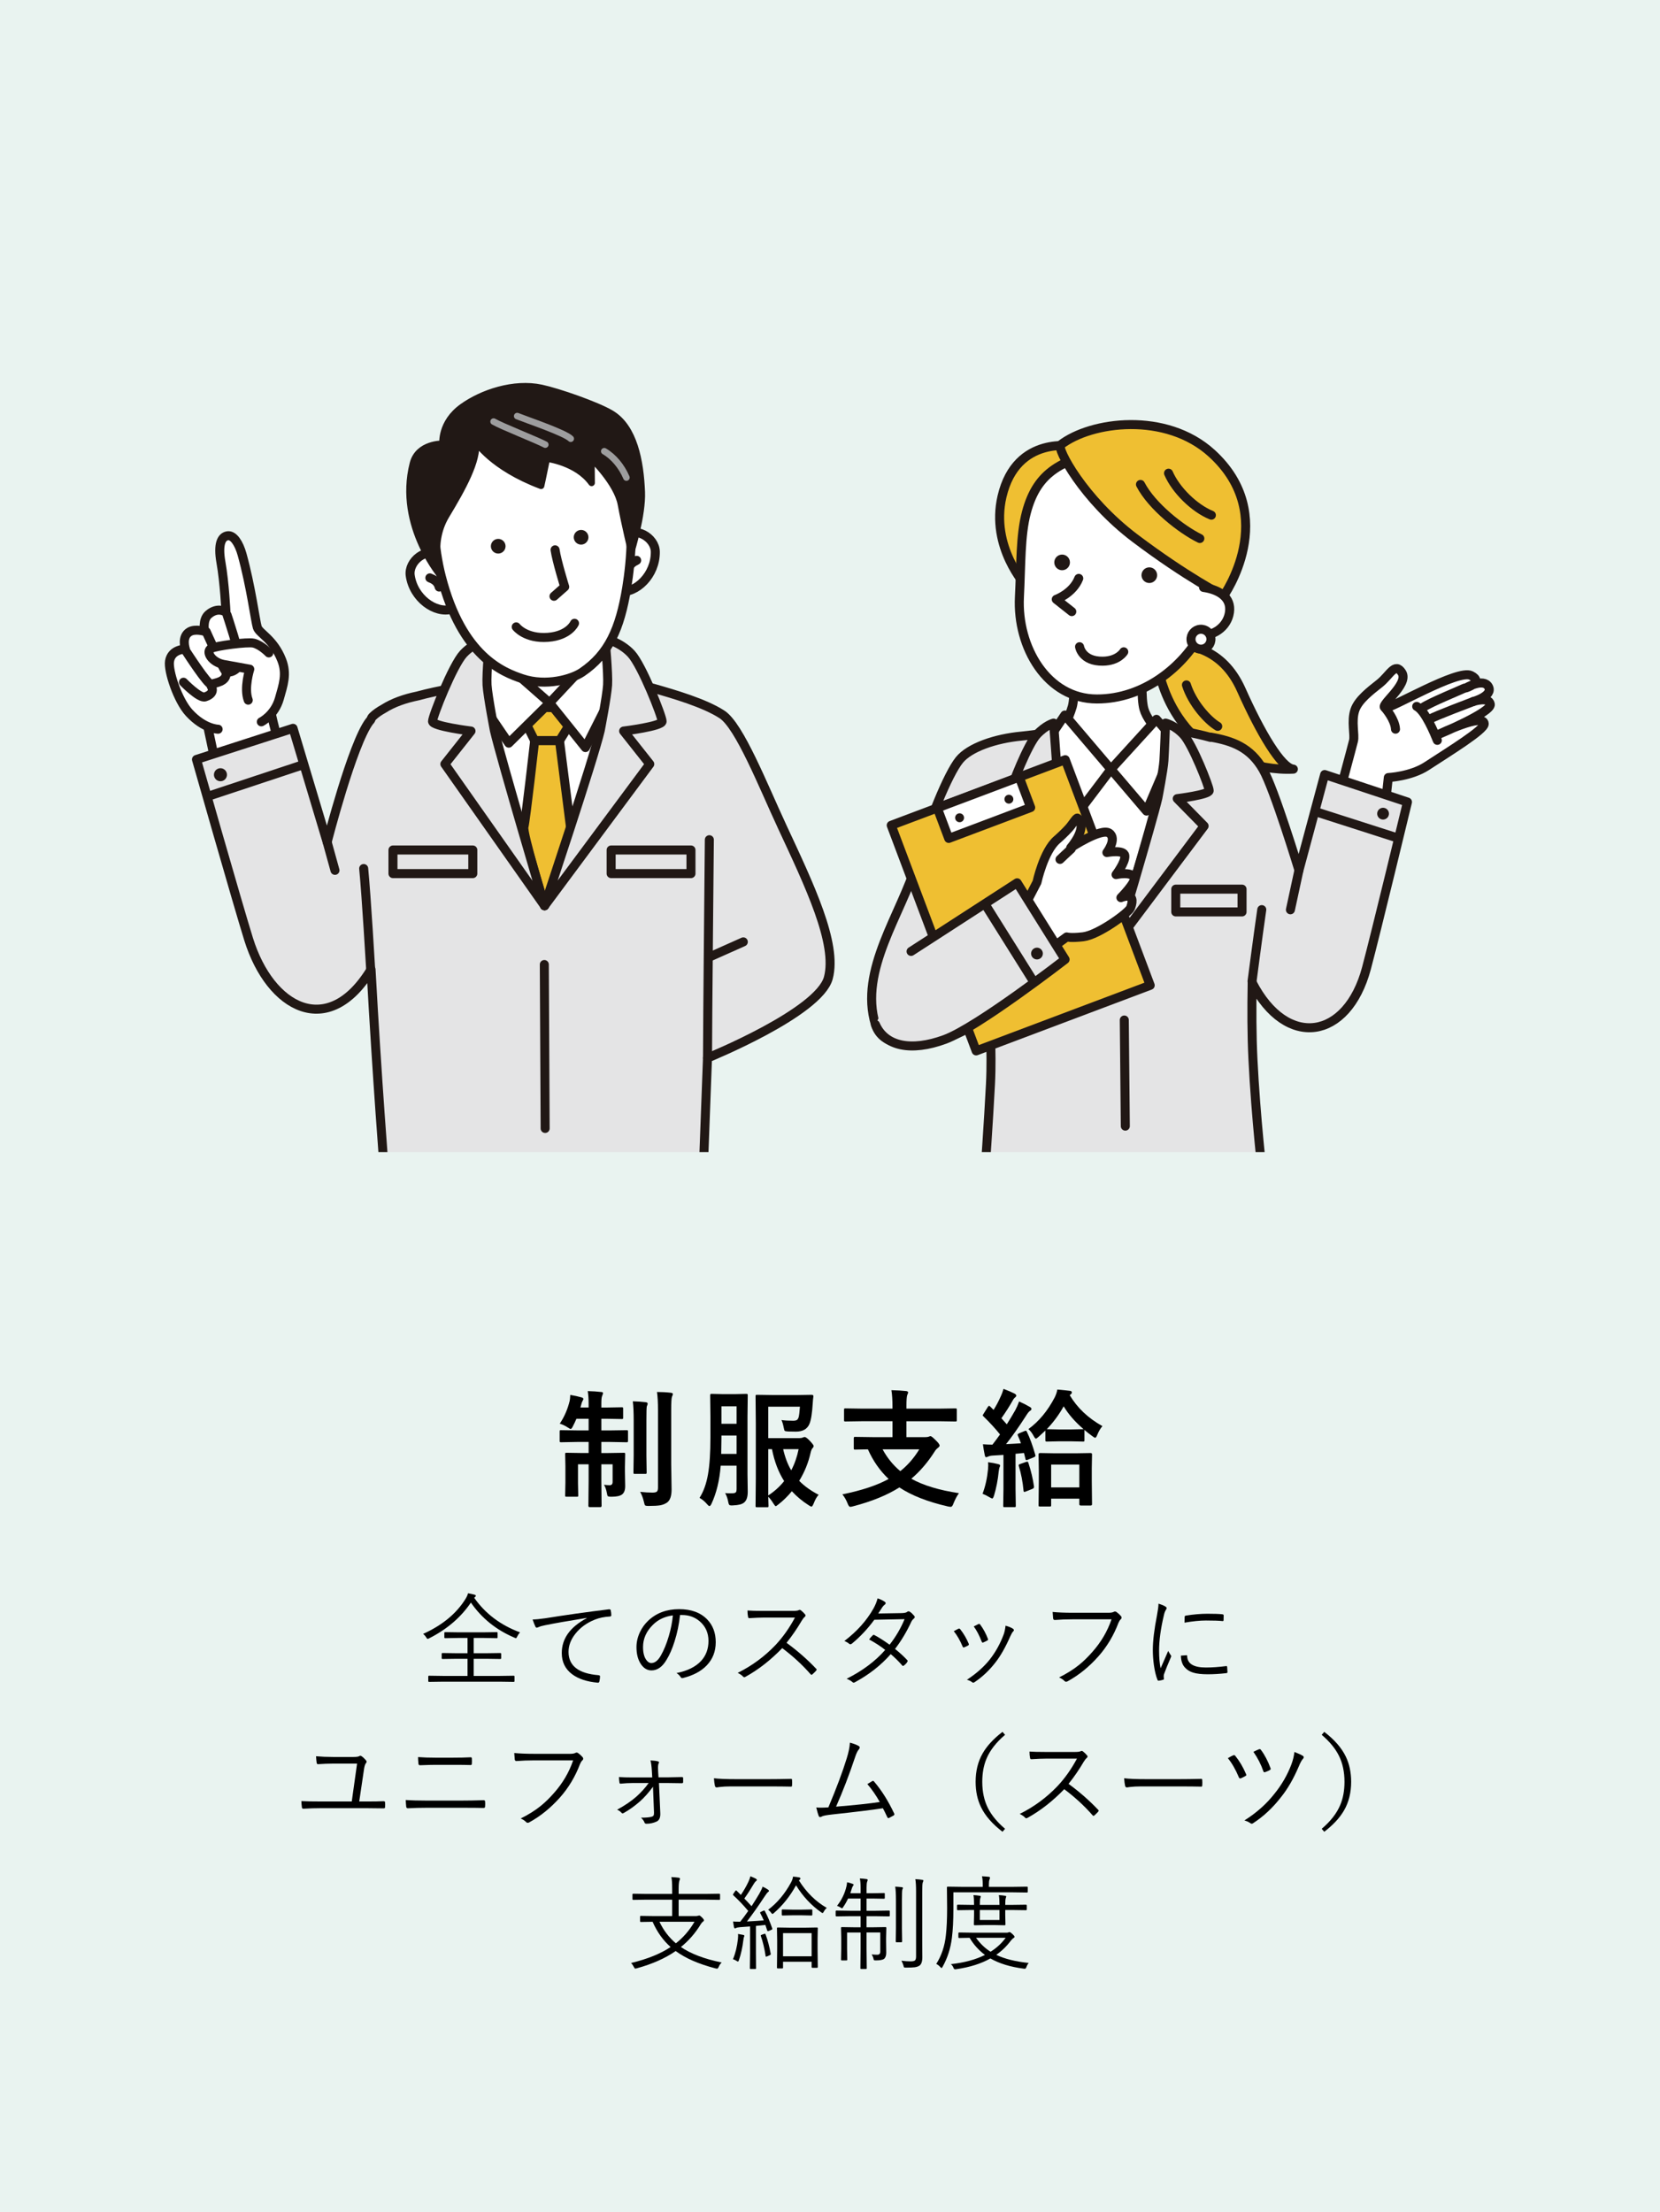<?xml version="1.0" encoding="UTF-8"?><svg id="_レイヤー_2" xmlns="http://www.w3.org/2000/svg" xmlns:xlink="http://www.w3.org/1999/xlink" viewBox="0 0 259 345"><defs><style>.cls-1,.cls-2,.cls-3,.cls-4,.cls-5,.cls-6,.cls-7,.cls-8{stroke-linecap:round;stroke-linejoin:round;}.cls-1,.cls-2,.cls-3,.cls-5{stroke-width:1.407px;}.cls-1,.cls-2,.cls-3,.cls-5,.cls-6,.cls-7,.cls-8{stroke:#211815;}.cls-1,.cls-6,.cls-7,.cls-9{fill:#e4e4e5;}.cls-2{fill:#fff;}.cls-3{fill:#efbf32;}.cls-10,.cls-11,.cls-12,.cls-9,.cls-13{stroke-width:0px;}.cls-11,.cls-4,.cls-5{fill:none;}.cls-12{fill:#e9f3f0;}.cls-4{stroke:#9d9d9e;}.cls-4,.cls-8{stroke-width:1.023px;}.cls-6{stroke-width:1.124px;}.cls-14{clip-path:url(#clippath);}.cls-7{stroke-width:1.006px;}.cls-8,.cls-13{fill:#211815;}</style><clipPath id="clippath"><rect class="cls-11" x="23.017" y="47.743" width="212.966" height="131.941"/></clipPath></defs><g id="contents"><rect class="cls-12" width="259" height="345"/><path class="cls-10" d="m91.705,216.96c.807.02,1.5.065,2.08.137.202,0,.303.065.303.195,0,.045-.049.192-.146.439-.078.176-.117.543-.117,1.104v.684h.957l2.217-.039c.104,0,.169.013.195.039.02.026.029.084.029.176v1.406c0,.104-.013.166-.039.186-.026.02-.088.029-.186.029l-2.217-.039h-.957v1.816h1.338l2.598-.039c.104,0,.169.013.195.039.02.026.029.088.029.186v1.416c0,.117-.016.189-.049.215-.02.02-.078.029-.176.029l-2.598-.049h-1.338v1.729h1.035l2.461-.039c.111,0,.176.013.195.039s.029.084.029.176l-.039,2.021v.703l.039,2.256c0,.605-.153,1.032-.459,1.279-.306.254-.866.381-1.68.381-.319,0-.511-.033-.576-.098-.052-.052-.101-.218-.146-.498-.085-.482-.231-.905-.439-1.27.358.045.651.068.879.068.306,0,.459-.169.459-.508v-2.754h-1.758v2.637l.039,3.838c0,.137-.072.205-.215.205h-1.631c-.143,0-.215-.068-.215-.205l.039-3.818v-2.656h-1.66v2.959l.039,1.875c0,.104-.011.167-.034.19-.023.023-.083.034-.181.034h-1.611c-.104,0-.166-.013-.186-.039s-.029-.088-.029-.186l.039-1.973v-2.627l-.039-1.816c0-.104.013-.166.039-.186.026-.02.088-.029.186-.029l2.48.039h.957v-1.729h-1.68l-2.627.049c-.104,0-.166-.016-.186-.049-.02-.026-.029-.091-.029-.195v-1.416c0-.111.013-.176.039-.195.026-.02.084-.029.176-.029l2.627.039h1.68v-1.816h-1.904c-.176.41-.355.791-.537,1.143-.137.293-.257.439-.361.439-.078,0-.238-.082-.479-.244-.41-.267-.817-.459-1.221-.576.716-1.074,1.23-2.256,1.543-3.545.039-.156.072-.469.098-.938.605.098,1.185.225,1.738.381.202.052.303.133.303.244,0,.084-.046.195-.137.332-.065.098-.134.293-.205.586l-.117.42h1.279v-.664c0-.69-.046-1.322-.137-1.895Zm7.031,1.592c.729.02,1.4.065,2.012.137.202.026.303.101.303.225,0,.065-.02.146-.059.244-.046.111-.072.176-.078.195-.039.189-.059.902-.059,2.139v5.518l.039,2.646c0,.098-.013.158-.039.181-.026.023-.094.034-.205.034h-1.602c-.104,0-.166-.013-.186-.039s-.029-.084-.029-.176l.039-2.646v-5.498c0-1.244-.046-2.23-.137-2.959Zm1.143,14.121c.729.078,1.37.117,1.924.117.358,0,.592-.059.703-.176.104-.104.156-.306.156-.605v-12.1c0-1.191-.052-2.129-.156-2.812.742,0,1.455.039,2.139.117.228.02.342.091.342.215,0,.065-.049.205-.146.42-.078.195-.117.869-.117,2.021v8.447l.059,3.994c0,1.029-.241,1.709-.723,2.041-.306.208-.661.348-1.064.42-.397.065-.996.098-1.797.098-.312,0-.498-.033-.557-.098-.052-.059-.111-.238-.176-.537-.143-.605-.339-1.126-.586-1.562Z"/><path class="cls-10" d="m113.139,232.869c.241.02.504.029.791.029.163,0,.316-.003.459-.01.221-.013.371-.075.449-.186.059-.091.088-.241.088-.449v-3.662h-2.48c-.176,2.285-.658,4.271-1.445,5.957-.111.228-.215.342-.312.342-.078,0-.192-.088-.342-.264-.345-.416-.746-.755-1.201-1.016.625-.983,1.064-2.204,1.318-3.662.254-1.445.381-3.363.381-5.752v-3.281l-.039-3.281c0-.117.016-.189.049-.215.026-.02.091-.029.195-.029l1.719.039h1.934l1.719-.039c.117,0,.189.016.215.049.02.026.029.091.029.195l-.039,3.281v8.994l.039,2.754c0,.82-.192,1.38-.576,1.68-.3.26-.869.407-1.709.439-.124.006-.205.01-.244.01-.195,0-.322-.042-.381-.127-.052-.065-.101-.225-.146-.479-.091-.488-.248-.928-.469-1.318Zm-.615-6.113h2.402v-2.861h-2.363v.322c0,.677-.013,1.523-.039,2.539Zm2.402-7.422h-2.363v2.725h2.363v-2.725Zm12.803,13.799c-.273.273-.534.729-.781,1.367-.137.319-.251.479-.342.479-.059,0-.205-.075-.439-.225-.983-.625-1.855-1.351-2.617-2.178-.671.807-1.377,1.498-2.119,2.07-.221.176-.355.264-.4.264-.059,0-.179-.14-.361-.42-.261-.43-.527-.781-.801-1.055.006.345.016.697.029,1.055.006.234.01.355.01.361,0,.104-.013.169-.039.195-.026.02-.085.029-.176.029h-1.562c-.117,0-.189-.013-.215-.039-.02-.026-.029-.088-.029-.186l.039-4.199v-8.662l-.039-4.238c0-.104.016-.166.049-.186.026-.02.091-.029.195-.029l2.578.039h3.584l2.373-.039c.163,0,.244.082.244.244-.052.384-.085.723-.098,1.016-.098,1.66-.28,2.773-.547,3.34-.345.762-1.039,1.143-2.08,1.143-.547,0-.947-.006-1.201-.02-.312-.013-.498-.052-.557-.117-.046-.052-.098-.228-.156-.527-.098-.495-.212-.875-.342-1.143.482.072,1.087.107,1.816.107.28,0,.482-.042.605-.127.104-.078.189-.215.254-.41.078-.267.146-.817.205-1.65h-4.941v4.902h4.844c.247,0,.426-.033.537-.098.156-.052.257-.078.303-.078.15,0,.416.199.801.596.397.423.596.69.596.801s-.052.218-.156.322c-.13.124-.238.371-.322.742-.352,1.562-.944,3.021-1.777,4.375.801.82,1.813,1.546,3.037,2.178Zm-7.861.098c.944-.612,1.771-1.357,2.48-2.236-.879-1.367-1.514-3.027-1.904-4.98h-.576v7.217Zm4.736-7.217h-2.412c.299,1.302.719,2.402,1.26,3.301.527-1.002.911-2.103,1.152-3.301Z"/><path class="cls-10" d="m134.445,221.658l-2.539.039c-.104,0-.166-.013-.186-.039s-.029-.084-.029-.176v-1.592c0-.111.013-.179.039-.205.026-.02.084-.029.176-.029l2.539.039h4.805v-.322c0-1.002-.055-1.855-.166-2.559.931.026,1.693.072,2.285.137.215.026.322.101.322.225,0,.059-.049.199-.146.42-.078.267-.117.794-.117,1.582v.518h5.098l2.539-.039c.104,0,.169.016.195.049.02.026.029.088.029.186v1.592c0,.104-.016.166-.049.186-.02.02-.078.029-.176.029l-2.539-.039h-5.098v2.48h2.92c.254,0,.446-.026.576-.078.111-.052.198-.078.264-.078.117,0,.381.208.791.625.416.391.625.677.625.859,0,.091-.094.211-.283.361-.195.15-.355.329-.479.537-1.074,1.693-2.292,3.112-3.652,4.258,1.829,1.029,4.307,1.781,7.432,2.256-.312.423-.599.96-.859,1.611-.117.345-.257.518-.42.518-.091,0-.238-.02-.439-.059-3.158-.723-5.684-1.712-7.578-2.969-1.914,1.211-4.326,2.194-7.236,2.949-.176.052-.322.078-.439.078-.137,0-.27-.172-.4-.518-.215-.547-.488-1.022-.82-1.426,3.04-.619,5.446-1.419,7.217-2.402-1.348-1.27-2.425-2.809-3.232-4.619-.573.006-1.081.016-1.523.029l-.459.01c-.104,0-.169-.013-.195-.039-.02-.026-.029-.088-.029-.186v-1.533c0-.111.016-.176.049-.195.02-.02.078-.029.176-.029l2.715.039h3.105v-2.48h-4.805Zm8.984,4.385h-5.723c.729,1.341,1.65,2.474,2.764,3.398,1.159-.924,2.145-2.057,2.959-3.398Z"/><path class="cls-10" d="m153.301,232.976c.436-1.159.719-2.425.85-3.799.026-.28.039-.501.039-.664,0-.143-.01-.296-.029-.459.592.072,1.107.166,1.543.283.228.052.342.13.342.234,0,.078-.033.172-.098.283-.033.052-.075.27-.127.654-.13,1.322-.375,2.575-.732,3.76-.098.293-.186.439-.264.439-.072,0-.231-.072-.479-.215-.312-.195-.661-.368-1.045-.518Zm6.924-9.658c.456.931.892,2.129,1.309,3.594.013.059.02.101.02.127,0,.098-.094.182-.283.254l-.938.381c-.085.033-.15.049-.195.049-.072,0-.121-.068-.146-.205l-.225-.908-1.318.127v5.479l.039,2.617c0,.104-.013.169-.039.195-.026.02-.085.029-.176.029h-1.523c-.111,0-.176-.013-.195-.039s-.029-.088-.029-.186l.039-2.617v-5.303l-1.66.098c-.319.02-.566.075-.742.166-.163.065-.264.098-.303.098-.098,0-.169-.114-.215-.342-.117-.56-.212-1.12-.283-1.68.521.039,1.016.059,1.484.059.423-.547.817-1.078,1.182-1.592-.71-.892-1.572-1.833-2.588-2.822-.072-.059-.107-.111-.107-.156,0-.039.045-.127.137-.264l.654-1.045c.078-.117.146-.176.205-.176.039,0,.098.039.176.117l.518.518c.41-.645.771-1.325,1.084-2.041.195-.404.348-.817.459-1.24.729.273,1.309.521,1.738.742.176.104.264.211.264.322,0,.078-.059.166-.176.264-.137.098-.264.257-.381.479-.534.944-1.123,1.869-1.768,2.773l.84.947c.43-.67.872-1.406,1.328-2.207.208-.384.407-.836.596-1.357.69.312,1.25.599,1.68.859.163.091.244.192.244.303,0,.124-.075.225-.225.303-.156.091-.375.365-.654.82-1.152,1.784-2.181,3.242-3.086,4.375,1.055-.052,1.829-.098,2.324-.137-.111-.338-.27-.739-.479-1.201-.026-.065-.039-.114-.039-.146,0-.072.084-.143.254-.215l.82-.342c.104-.039.176-.059.215-.059.052,0,.107.062.166.186Zm-.107,4.678c.078-.026.137-.039.176-.039.059,0,.114.072.166.215.41,1.25.7,2.471.869,3.662v.098c0,.117-.088.211-.264.283l-1.006.4c-.111.045-.189.068-.234.068-.072,0-.114-.062-.127-.186-.124-1.367-.371-2.656-.742-3.867-.013-.052-.02-.091-.02-.117,0-.072.088-.137.264-.195l.918-.322Zm7.061-3.203h-2.061l-1.797.039c-.104,0-.166-.016-.186-.049-.02-.026-.029-.088-.029-.186v-1.484c-.241.234-.596.56-1.064.977-.208.189-.348.283-.42.283-.085,0-.205-.146-.361-.439-.228-.423-.495-.775-.801-1.055,1.627-1.178,2.995-2.826,4.102-4.941.221-.456.355-.863.4-1.221,1.022.091,1.693.16,2.012.205.176.039.264.117.264.234s-.059.218-.176.303l-.156.137c1.172,1.973,2.871,3.581,5.098,4.824-.312.358-.58.811-.801,1.357-.117.306-.225.459-.322.459-.091,0-.238-.082-.439-.244-.514-.371-.928-.697-1.24-.977v1.582c0,.111-.013.179-.039.205-.026.02-.085.029-.176.029l-1.807-.039Zm-3.398,10.166h-1.514c-.111,0-.176-.013-.195-.039s-.029-.088-.029-.186l.039-3.633v-1.787l-.039-2.49c0-.137.075-.205.225-.205l2.334.039h3.242l2.314-.039c.15,0,.225.068.225.205l-.039,2.148v2.031l.039,3.594c0,.137-.072.205-.215.205h-1.543c-.15,0-.225-.068-.225-.205v-.859h-4.395v.996c0,.111-.013.176-.039.195-.026.02-.088.029-.186.029Zm-.459-12.061l1.797.039h2.061l1.807-.039h.078c-1.335-1.146-2.37-2.334-3.105-3.564-.736,1.315-1.615,2.503-2.637,3.564Zm.684,5.518v3.564h4.395v-3.564h-4.395Z"/><path class="cls-10" d="m81.133,254.583c-.177.198-.326.422-.445.672-.073.162-.138.242-.195.242-.042,0-.125-.031-.25-.094-2.839-1.208-5.096-3.029-6.773-5.461-1.568,2.312-3.737,4.169-6.508,5.57-.115.062-.195.094-.242.094-.052,0-.128-.081-.227-.242-.115-.198-.273-.377-.477-.539,2.969-1.338,5.161-3.138,6.578-5.398.224-.354.367-.666.43-.938.411.073.747.146,1.008.219.141.042.211.102.211.18,0,.057-.039.115-.117.172-.078.062-.125.107-.141.133,1.734,2.474,4.117,4.271,7.148,5.391Zm-.859,7.602c0,.084-.042.125-.125.125l-2.148-.031h-8.891l-2.164.031c-.084,0-.125-.042-.125-.125v-.711c0-.084.042-.125.125-.125l2.164.031h3.836v-2.672h-1.711l-2.195.031c-.084,0-.125-.042-.125-.125v-.68c0-.084.042-.125.125-.125l2.195.031h1.711v-2.383h-1.375l-2.109.039c-.089,0-.133-.044-.133-.133v-.688c0-.084.044-.125.133-.125l2.109.031h3.82l2.133-.031c.073,0,.109.042.109.125v.688c0,.088-.037.133-.109.133l-2.133-.039h-1.484v2.383h1.969l2.172-.031c.099,0,.148.042.148.125v.68c0,.084-.05.125-.148.125l-2.172-.031h-1.969v2.672h4.094l2.148-.031c.083,0,.125.042.125.125v.711Z"/><path class="cls-10" d="m83.102,252.576c.443,0,1.104-.062,1.984-.188,2.995-.484,6.302-.951,9.922-1.398h.055c.115,0,.188.044.219.133.062.276.094.541.094.797,0,.115-.07.18-.211.195-.885.047-1.664.206-2.336.477-1.287.51-2.312,1.258-3.078,2.242-.698.891-1.047,1.823-1.047,2.797,0,2.167,1.552,3.377,4.656,3.633.172.016.258.076.258.18,0,.213-.031.469-.094.766-.031.151-.102.227-.211.227h-.047c-1.708-.151-3.052-.599-4.031-1.344-1.057-.802-1.586-1.896-1.586-3.281,0-2.25,1.299-4.062,3.898-5.438l-.016-.039c-2.938.474-5.102.854-6.492,1.141-.453.088-.773.18-.961.273-.177.073-.279.109-.305.109-.094,0-.169-.047-.227-.141-.136-.281-.284-.662-.445-1.141Z"/><path class="cls-10" d="m106.102,251.88c-.151,1.438-.438,2.815-.859,4.133-.359,1.141-.776,2.094-1.25,2.859-.646,1.099-1.43,1.648-2.352,1.648-.682,0-1.25-.357-1.703-1.07-.422-.672-.633-1.526-.633-2.562,0-.797.182-1.581.547-2.352.328-.688.766-1.287,1.312-1.797,1.266-1.182,2.865-1.773,4.797-1.773,1.891,0,3.354.539,4.391,1.617.88.916,1.32,2.096,1.32,3.539,0,1.438-.471,2.646-1.414,3.625-.87.906-2.094,1.557-3.672,1.953-.057.016-.104.023-.141.023-.109,0-.201-.065-.273-.195-.141-.229-.349-.427-.625-.594,1.713-.338,2.997-.974,3.852-1.906.76-.834,1.141-1.867,1.141-3.102,0-1.255-.453-2.273-1.359-3.055-.771-.662-1.695-.992-2.773-.992h-.305Zm-1.117.062c-1.26.162-2.3.651-3.117,1.469-1.026,1.01-1.539,2.164-1.539,3.461,0,.854.161,1.516.484,1.984.239.344.51.516.812.516.547,0,1.042-.391,1.484-1.172.474-.828.885-1.831,1.234-3.008.333-1.13.547-2.213.641-3.25Z"/><path class="cls-10" d="m122.719,256.216c1.688,1.229,3.219,2.568,4.594,4.016.073.062.109.115.109.156s-.031.102-.094.18c-.12.141-.312.331-.578.57-.052.047-.096.07-.133.07-.042,0-.094-.034-.156-.102-1.266-1.448-2.737-2.802-4.414-4.062-1.807,1.87-3.711,3.357-5.711,4.461-.094.052-.164.078-.211.078-.062,0-.128-.034-.195-.102-.146-.177-.422-.37-.828-.578,2.224-1.104,4.188-2.549,5.891-4.336,1.146-1.219,2.159-2.648,3.039-4.289h-4.82c-.573,0-1.341.031-2.305.094-.099,0-.162-.057-.188-.172-.062-.302-.094-.643-.094-1.023.521.042,1.346.062,2.477.062h4.641c.463,0,.768-.044.914-.133.031-.021.068-.031.109-.031.062,0,.133.029.211.086.234.182.453.398.656.648.036.052.055.102.055.148,0,.068-.044.141-.133.219-.146.12-.302.318-.469.594-.709,1.213-1.498,2.362-2.367,3.445Z"/><path class="cls-10" d="m139.648,257.169c.74.594,1.377,1.18,1.914,1.758.036.037.055.073.055.109s-.023.096-.07.18c-.109.188-.284.37-.523.547-.057.042-.104.062-.141.062-.037,0-.076-.026-.117-.078-.547-.63-1.143-1.219-1.789-1.766-1.516,1.724-3.367,3.18-5.555,4.367-.099.057-.177.086-.234.086-.068,0-.133-.034-.195-.102-.229-.198-.529-.367-.898-.508,2.479-1.245,4.484-2.745,6.016-4.5-.672-.541-1.508-1.086-2.508-1.633.188-.255.372-.466.555-.633.057-.057.104-.086.141-.086.031,0,.07.01.117.031.62.318,1.414.82,2.383,1.508.969-1.234,1.747-2.562,2.336-3.984l-4.719.094c-1.047,1.422-2.208,2.659-3.484,3.711-.099.078-.182.117-.25.117-.057,0-.115-.023-.172-.07-.193-.167-.448-.315-.766-.445,1.969-1.5,3.482-3.19,4.539-5.07.297-.531.51-1.057.641-1.578.38.109.758.289,1.133.539.083.057.125.125.125.203,0,.088-.052.172-.156.25-.172.13-.326.31-.461.539-.162.26-.341.537-.539.828l3.648-.062c.448-.016.729-.076.844-.18.078-.068.154-.102.227-.102.062,0,.133.023.211.07.198.12.427.334.688.641.052.062.078.125.078.188,0,.084-.047.164-.141.242-.162.125-.292.287-.391.484-.719,1.557-1.565,2.971-2.539,4.242Z"/><path class="cls-10" d="m148.813,254.404c.302-.167.541-.294.719-.383.047-.021.083-.031.109-.031.057,0,.117.037.18.109.552.709.99,1.456,1.312,2.242.026.068.039.115.039.141,0,.047-.039.096-.117.148-.156.094-.359.19-.609.289-.037.016-.07.023-.102.023-.068,0-.12-.052-.156-.156-.401-.953-.859-1.748-1.375-2.383Zm8.078-.859c.557.156.953.323,1.188.5.078.057.117.123.117.195,0,.062-.034.125-.102.188-.125.109-.279.365-.461.766-.755,1.724-1.539,3.099-2.352,4.125-.943,1.213-2.021,2.227-3.234,3.039-.073.052-.143.078-.211.078-.057,0-.104-.021-.141-.062-.245-.188-.523-.318-.836-.391,1.484-.974,2.68-2.037,3.586-3.188.906-1.156,1.63-2.469,2.172-3.938.12-.344.211-.781.273-1.312Zm-4.961.117c.38-.203.627-.328.742-.375.036-.016.07-.023.102-.023.062,0,.12.042.172.125.489.662.888,1.401,1.195,2.219.016.037.023.068.023.094,0,.062-.044.117-.133.164-.219.12-.432.221-.641.305-.031.01-.055.016-.07.016-.057,0-.109-.055-.156-.164-.37-.963-.781-1.75-1.234-2.359Z"/><path class="cls-10" d="m164.234,251.404c.88.084,1.904.125,3.07.125h5.664c.359,0,.627-.047.805-.141.057-.037.12-.055.188-.055.078,0,.154.023.227.07.266.188.505.406.719.656.057.078.086.154.086.227,0,.099-.044.188-.133.266-.125.109-.242.291-.352.547-.75,1.979-1.797,3.727-3.141,5.242-1.448,1.625-3.031,2.909-4.75,3.852-.094.062-.185.094-.273.094-.104,0-.193-.042-.266-.125-.219-.219-.498-.401-.836-.547,1.229-.609,2.281-1.271,3.156-1.984.661-.537,1.333-1.193,2.016-1.969,1.375-1.542,2.377-3.245,3.008-5.109h-6.133c-.927,0-1.823.034-2.688.102h-.055c-.13,0-.208-.086-.234-.258,0-.042-.013-.213-.039-.516-.021-.219-.034-.377-.039-.477Z"/><path class="cls-10" d="m180.75,250.107c.432.13.781.273,1.047.43.151.088.227.174.227.258,0,.078-.037.169-.109.273-.13.188-.237.469-.32.844-.5,2.109-.75,3.951-.75,5.523,0,1.109.081,2.026.242,2.75.078-.182.276-.635.594-1.359.224-.49.419-.938.586-1.344.057.12.185.334.383.641.057.052.086.104.086.156,0,.062-.026.148-.078.258-.453,1.042-.797,1.888-1.031,2.539-.042.084-.062.216-.062.398l.031.352c0,.084-.037.133-.109.148-.182.062-.422.115-.719.156-.084,0-.143-.052-.18-.156-.229-.557-.414-1.326-.555-2.305-.109-.802-.164-1.581-.164-2.336,0-1.412.219-3.229.656-5.453.151-.797.227-1.388.227-1.773Zm3.5,8.109l.867-.062c.005-.005.013-.008.023-.008.057,0,.086.055.086.164.047,1.172,1.018,1.758,2.914,1.758.963,0,2.013-.073,3.148-.219.031-.005.052-.008.062-.008.068,0,.107.055.117.164.031.38.047.63.047.75,0,.078-.011.125-.031.141-.021.021-.081.039-.18.055-1.005.115-1.958.172-2.859.172-.974,0-1.734-.086-2.281-.258-.505-.151-.919-.401-1.242-.75-.432-.432-.656-1.065-.672-1.898Zm.562-5.141c0-.459.005-.75.016-.875,0-.125.062-.201.188-.227,1.213-.193,2.344-.289,3.391-.289,1.036,0,1.794.026,2.273.078.161.016.242.07.242.164,0,.338-.005.588-.016.75,0,.099-.039.148-.117.148h-.062c-.516-.057-1.373-.086-2.57-.086-.948,0-2.062.112-3.344.336Z"/><path class="cls-10" d="m56.047,280.966h1.156c1.141,0,2.021-.016,2.641-.047.156,0,.234.065.234.195.01.099.016.216.016.352,0,.141-.005.26-.016.359,0,.141-.062.211-.188.211-1.302-.021-2.242-.031-2.82-.031h-6.898c-.974,0-1.912.029-2.812.086h-.055c-.12,0-.188-.076-.203-.227-.052-.401-.078-.721-.078-.961.682.042,1.711.062,3.086.062h4.773l.828-5.906h-3.805c-.667,0-1.425.029-2.273.086h-.039c-.099,0-.162-.076-.188-.227-.042-.271-.073-.607-.094-1.008.833.073,1.713.109,2.641.109h3.211c.458,0,.752-.042.883-.125.062-.042.122-.062.18-.062.057,0,.115.021.172.062.198.12.432.338.703.656.068.073.102.143.102.211s-.034.141-.102.219c-.125.151-.221.427-.289.828l-.766,5.156Z"/><path class="cls-10" d="m63.305,280.732c.859.062,1.963.094,3.312.094h5.219c1.047,0,2.252-.021,3.617-.062.156,0,.234.07.234.211.01.115.016.24.016.375s-.005.263-.016.383c0,.162-.078.242-.234.242-.682-.021-1.873-.031-3.57-.031h-5.266c-1.031,0-2.023.026-2.977.078-.146,0-.232-.076-.258-.227-.037-.328-.062-.682-.078-1.062Zm1.922-6.695c.791.062,1.708.094,2.75.094h2.578c1.156,0,2.12-.021,2.891-.062.115,0,.172.062.172.188.01.13.016.266.016.406,0,.146-.005.281-.016.406,0,.141-.062.211-.188.211-.599-.021-1.547-.031-2.844-.031h-2.594c-.609,0-1.435.021-2.477.062-.136,0-.211-.081-.227-.242-.042-.422-.062-.766-.062-1.031Z"/><path class="cls-10" d="m80.234,273.404c.88.084,1.904.125,3.07.125h5.664c.359,0,.627-.047.805-.141.057-.037.12-.055.188-.055.078,0,.154.023.227.07.266.188.505.406.719.656.057.078.086.154.086.227,0,.099-.044.188-.133.266-.125.109-.242.291-.352.547-.75,1.979-1.797,3.727-3.141,5.242-1.448,1.625-3.031,2.909-4.75,3.852-.094.062-.185.094-.273.094-.104,0-.193-.042-.266-.125-.219-.219-.498-.401-.836-.547,1.229-.609,2.281-1.271,3.156-1.984.661-.537,1.333-1.193,2.016-1.969,1.375-1.542,2.377-3.245,3.008-5.109h-6.133c-.927,0-1.823.034-2.688.102h-.055c-.13,0-.208-.086-.234-.258,0-.042-.013-.213-.039-.516-.021-.219-.034-.377-.039-.477Z"/><path class="cls-10" d="m101.883,278.662c-.662.901-1.328,1.654-2,2.258-.849.745-1.703,1.357-2.562,1.836-.084.042-.146.062-.188.062-.052,0-.107-.031-.164-.094-.182-.213-.412-.373-.688-.477,1.161-.63,2.143-1.292,2.945-1.984.766-.677,1.427-1.404,1.984-2.18h-2.484c-.594,0-1.221.034-1.883.102h-.047c-.084,0-.133-.065-.148-.195-.037-.213-.062-.492-.078-.836.599.042,1.312.062,2.141.062h3.055l-.062-1.055c-.047-.745-.12-1.279-.219-1.602.5.021.893.07,1.18.148.104.026.156.084.156.172,0,.042-.016.084-.047.125-.073.13-.109.359-.109.688,0,.151.005.334.016.547l.062.961h1.398c.323,0,.729-.008,1.219-.023.599-.016.943-.023,1.031-.023.13,0,.195.052.195.156v.625c0,.12-.065.18-.195.18-.927-.021-1.672-.031-2.234-.031h-1.344l.203,4.578c.005.094.008.182.008.266,0,.588-.185.974-.555,1.156-.505.234-1.037.352-1.594.352-.156,0-.258-.052-.305-.156-.094-.276-.281-.539-.562-.789.745,0,1.294-.047,1.648-.141.161-.047.266-.112.312-.195.047-.073.07-.201.07-.383v-.125l-.156-3.984Z"/><path class="cls-10" d="m111.391,277.341c.734.094,1.914.141,3.539.141h4.906c1.12,0,2.289-.016,3.508-.047.036-.005.06-.008.07-.008.109,0,.164.065.164.195.01.109.016.248.016.414,0,.162-.005.302-.016.422,0,.13-.055.195-.164.195-.026,0-.05-.002-.07-.008-.802-.021-1.956-.031-3.461-.031h-5.898c-.641,0-1.216.031-1.727.094-.078.01-.182.026-.312.047-.068.01-.109.016-.125.016-.136,0-.227-.076-.273-.227-.068-.287-.12-.688-.156-1.203Z"/><path class="cls-10" d="m132.609,271.787c.651.177,1.125.362,1.422.555.073.052.109.12.109.203s-.042.177-.125.281c-.203.219-.396.607-.578,1.164-.943,2.818-1.94,5.412-2.992,7.781,2.979-.245,5.252-.487,6.82-.727-.578-1.031-1.224-1.963-1.938-2.797.068-.042.203-.123.406-.242.146-.094.26-.164.344-.211.057-.031.104-.047.141-.047.057,0,.117.044.18.133,1.156,1.354,2.193,3.002,3.109,4.945.026.047.039.091.039.133,0,.068-.039.13-.117.188-.214.125-.451.252-.711.383-.037.021-.07.031-.102.031-.068,0-.13-.057-.188-.172-.281-.609-.505-1.065-.672-1.367-1.667.255-4.289.576-7.867.961-.901.099-1.445.201-1.633.305-.115.073-.211.109-.289.109-.099,0-.175-.057-.227-.172-.094-.219-.221-.662-.383-1.328.234.021.474.031.719.031.286,0,.677-.016,1.172-.047,1.266-3.005,2.219-5.549,2.859-7.633.297-.948.463-1.768.5-2.461Z"/><path class="cls-10" d="m156.813,270.568c-1.38,1.172-2.344,2.409-2.891,3.711-.443,1.047-.664,2.252-.664,3.617,0,1.557.294,2.922.883,4.094.562,1.12,1.453,2.198,2.672,3.234l-.398.461c-1.589-1.213-2.708-2.498-3.359-3.852-.557-1.146-.836-2.458-.836-3.938,0-1.688.367-3.169,1.102-4.445.666-1.162,1.698-2.276,3.094-3.344l.398.461Z"/><path class="cls-10" d="m166.719,278.216c1.688,1.229,3.219,2.568,4.594,4.016.073.062.109.115.109.156s-.031.102-.094.18c-.12.141-.312.331-.578.57-.052.047-.096.07-.133.07-.042,0-.094-.034-.156-.102-1.266-1.448-2.737-2.802-4.414-4.062-1.807,1.87-3.711,3.357-5.711,4.461-.094.052-.164.078-.211.078-.062,0-.128-.034-.195-.102-.146-.177-.422-.37-.828-.578,2.224-1.104,4.188-2.549,5.891-4.336,1.146-1.219,2.159-2.648,3.039-4.289h-4.82c-.573,0-1.341.031-2.305.094-.099,0-.162-.057-.188-.172-.062-.302-.094-.643-.094-1.023.521.042,1.346.062,2.477.062h4.641c.463,0,.768-.044.914-.133.031-.021.068-.031.109-.031.062,0,.133.029.211.086.234.182.453.398.656.648.036.052.055.102.055.148,0,.068-.044.141-.133.219-.146.12-.302.318-.469.594-.709,1.213-1.498,2.362-2.367,3.445Z"/><path class="cls-10" d="m175.391,277.341c.734.094,1.914.141,3.539.141h4.906c1.12,0,2.289-.016,3.508-.047.036-.005.06-.008.07-.008.109,0,.164.065.164.195.01.109.016.248.016.414,0,.162-.005.302-.016.422,0,.13-.055.195-.164.195-.026,0-.05-.002-.07-.008-.802-.021-1.956-.031-3.461-.031h-5.898c-.641,0-1.216.031-1.727.094-.078.01-.182.026-.312.047-.068.01-.109.016-.125.016-.136,0-.227-.076-.273-.227-.068-.287-.12-.688-.156-1.203Z"/><path class="cls-10" d="m191.578,274.209c.344-.213.622-.362.836-.445.042-.021.083-.031.125-.031.062,0,.122.031.18.094.672.828,1.237,1.784,1.695,2.867.026.057.039.104.039.141,0,.062-.044.115-.133.156-.318.177-.555.297-.711.359-.047.016-.089.023-.125.023-.073,0-.138-.062-.195-.188-.5-1.198-1.07-2.19-1.711-2.977Zm10.383-.969c.651.25,1.099.459,1.344.625.073.047.109.115.109.203,0,.078-.031.148-.094.211-.198.198-.422.599-.672,1.203-.828,1.943-1.76,3.552-2.797,4.828-1.271,1.641-2.711,2.984-4.32,4.031-.099.062-.177.094-.234.094-.047,0-.102-.021-.164-.062-.292-.208-.617-.359-.977-.453,1.891-1.188,3.469-2.594,4.734-4.219,1.115-1.385,1.979-2.888,2.594-4.508.245-.651.404-1.302.477-1.953Zm-6.398-.023c.25-.13.539-.263.867-.398.042-.016.081-.023.117-.023.062,0,.12.031.172.094.594.787,1.094,1.734,1.5,2.844.026.057.039.107.039.148,0,.062-.039.12-.117.172-.214.12-.453.227-.719.32-.062.021-.112.031-.148.031-.068,0-.12-.049-.156-.148-.365-1.068-.883-2.081-1.555-3.039Z"/><path class="cls-10" d="m206.219,270.568l.398-.461c1.588,1.213,2.708,2.498,3.359,3.852.557,1.146.836,2.458.836,3.938,0,1.688-.367,3.169-1.102,4.445-.667,1.162-1.698,2.276-3.094,3.344l-.398-.461c1.38-1.172,2.344-2.409,2.891-3.711.443-1.047.664-2.252.664-3.617,0-1.557-.294-2.922-.883-4.094-.562-1.12-1.453-2.198-2.672-3.234Z"/><path class="cls-10" d="m112.602,306.076c-.198.182-.357.416-.477.703-.078.172-.156.258-.234.258-.037,0-.109-.01-.219-.031-2.651-.688-4.734-1.594-6.25-2.719-1.641,1.141-3.675,2.042-6.102,2.703-.104.026-.175.039-.211.039-.057,0-.13-.088-.219-.266-.115-.234-.258-.438-.43-.609,2.547-.615,4.604-1.445,6.172-2.492-1.172-1.031-2.109-2.344-2.812-3.938-.547.005-1.021.013-1.422.023-.073,0-.177.002-.312.008h-.094c-.084,0-.125-.042-.125-.125v-.711c0-.073.042-.109.125-.109l2.227.031h2.656v-2.562h-3.938l-2.125.031c-.089,0-.133-.042-.133-.125v-.711c0-.084.044-.125.133-.125l2.125.031h3.938v-.688c0-.959-.042-1.604-.125-1.938.443.021.815.052,1.117.094.151.021.227.076.227.164,0,.037-.013.091-.039.164-.037.084-.057.135-.062.156-.073.25-.109.682-.109,1.297v.75h4.211l2.125-.031c.083,0,.125.042.125.125v.711c0,.084-.042.125-.125.125l-2.125-.031h-4.211v2.562h2.656c.161,0,.294-.021.398-.062.068-.021.122-.031.164-.031.083,0,.227.102.43.305s.305.354.305.453c0,.062-.052.13-.156.203-.125.088-.237.216-.336.383-.849,1.396-1.885,2.586-3.109,3.57,1.542,1.057,3.664,1.862,6.367,2.414Zm-4.242-6.352h-5.469c.625,1.323,1.479,2.443,2.562,3.359,1.151-.901,2.12-2.021,2.906-3.359Z"/><path class="cls-10" d="m120.492,300.771c.005.031.008.057.008.078,0,.047-.062.096-.188.148l-.336.148c-.094.031-.154.047-.18.047-.037,0-.068-.039-.094-.117l-.289-.859c-.318.042-.807.094-1.469.156v4.273l.016,2.336c0,.073-.037.109-.109.109h-.727c-.084,0-.125-.037-.125-.109l.031-2.336v-4.195c-.302.031-.826.07-1.57.117-.307.026-.51.068-.609.125-.084.042-.146.062-.188.062-.062,0-.112-.062-.148-.188-.026-.125-.073-.419-.141-.883.213.021.544.031.992.031h.125c.359-.438.776-.998,1.25-1.68-.755-.901-1.521-1.706-2.297-2.414-.057-.047-.086-.086-.086-.117,0-.037.031-.099.094-.188l.242-.352c.062-.088.109-.133.141-.133.026,0,.065.023.117.07l.641.641c.469-.693.862-1.38,1.18-2.062.161-.349.263-.633.305-.852.349.135.627.258.836.367.115.068.172.138.172.211,0,.062-.042.12-.125.172-.078.047-.175.159-.289.336-.573.969-1.086,1.763-1.539,2.383.338.338.713.74,1.125,1.203.443-.682.844-1.328,1.203-1.938.271-.474.445-.846.523-1.117.359.167.638.32.836.461.104.078.156.143.156.195,0,.068-.052.135-.156.203-.104.073-.287.31-.547.711-.979,1.49-1.891,2.779-2.734,3.867,1.193-.068,2.068-.125,2.625-.172-.109-.276-.292-.656-.547-1.141-.021-.037-.031-.065-.031-.086,0-.031.065-.076.195-.133l.281-.133c.083-.037.141-.055.172-.055.036,0,.07.029.102.086.401.755.786,1.662,1.156,2.719Zm-4.352,1.141c0,.042-.021.104-.062.188-.031.057-.062.213-.094.469-.146,1.193-.378,2.237-.695,3.133-.042.151-.094.227-.156.227-.042,0-.123-.042-.242-.125-.188-.115-.365-.195-.531-.242.385-.912.643-1.963.773-3.156.021-.203.031-.362.031-.477,0-.094-.005-.195-.016-.305.438.073.698.12.781.141.141.031.211.081.211.148Zm4.109,2.812c.005.026.008.047.008.062,0,.052-.068.112-.203.18l-.336.141c-.099.042-.167.062-.203.062-.037,0-.057-.037-.062-.109-.172-1.151-.419-2.19-.742-3.117-.011-.037-.016-.062-.016-.078,0-.042.065-.086.195-.133l.32-.109c.062-.026.109-.039.141-.039.036,0,.07.039.102.117.323.859.588,1.867.797,3.023Zm8.75-7.164c-.198.162-.357.362-.477.602-.068.13-.128.195-.18.195-.042,0-.115-.037-.219-.109-1.557-1.088-2.865-2.492-3.922-4.211-.943,1.713-2.096,3.156-3.461,4.328-.109.094-.182.141-.219.141-.042,0-.112-.065-.211-.195-.13-.188-.284-.341-.461-.461,1.417-1.068,2.604-2.482,3.562-4.242.188-.354.294-.664.32-.93.416.037.737.078.961.125.13.031.195.091.195.18,0,.057-.037.117-.109.18l-.133.109c1.177,1.87,2.627,3.299,4.352,4.289Zm-1.406,9.211c0,.088-.042.133-.125.133h-.711c-.084,0-.125-.044-.125-.133v-.812h-4.461v.914c0,.084-.042.125-.125.125h-.688c-.089,0-.133-.042-.133-.125l.031-2.867v-1.375l-.031-1.891c0-.084.042-.125.125-.125l1.875.031h2.398l1.844-.031c.083,0,.125.042.125.125l-.031,1.656v1.531l.031,2.844Zm-.852-8.164c0,.094-.042.141-.125.141l-1.484-.031h-1.555l-1.469.031c-.089,0-.133-.047-.133-.141v-.68c0-.084.044-.125.133-.125l1.469.031h1.555l1.484-.031c.083,0,.125.042.125.125v.68Zm-.109,6.5v-3.609h-4.461v3.609h4.461Z"/><path class="cls-10" d="m138.828,298.748c0,.094-.042.141-.125.141l-2.133-.031h-1.367v1.727h.984l1.969-.031c.088,0,.133.042.133.125l-.039,1.586v.523l.023,1.758c0,.453-.112.773-.336.961-.208.162-.641.242-1.297.242-.162,0-.255-.016-.281-.047-.026-.026-.055-.112-.086-.258-.047-.208-.138-.416-.273-.625.338.031.63.047.875.047.312,0,.469-.159.469-.477v-2.992h-2.141v2.594l.031,2.977c0,.084-.044.125-.133.125h-.734c-.084,0-.125-.042-.125-.125l.031-2.961v-2.609h-2.109v2.562l.031,1.68c0,.073-.044.109-.133.109h-.719c-.084,0-.125-.037-.125-.109l.031-1.695v-1.797l-.031-1.469c0-.084.042-.125.125-.125l1.969.031h.961v-1.727h-1.633l-2.133.031c-.084,0-.125-.047-.125-.141v-.648c0-.084.042-.125.125-.125l2.133.031h1.633v-1.906h-1.953c-.224.479-.474.916-.75,1.312-.078.141-.143.211-.195.211-.026,0-.096-.037-.211-.109-.193-.13-.383-.221-.57-.273.74-.938,1.234-1.966,1.484-3.086.042-.188.07-.385.086-.594.297.057.578.138.844.242.12.037.18.084.18.141,0,.042-.034.107-.102.195-.057.068-.115.19-.172.367-.068.24-.148.495-.242.766h1.602v-.867c0-.594-.039-1.073-.117-1.438.38.016.727.047,1.039.094.12.021.18.065.18.133,0,.073-.026.164-.078.273-.062.141-.094.448-.094.922v.883h.969l1.758-.031c.078,0,.117.042.117.125v.641c0,.084-.039.125-.117.125l-1.758-.031h-.969v1.906h1.367l2.133-.031c.083,0,.125.042.125.125v.648Zm2.047-4.297c0,.042-.013.091-.039.148-.031.068-.05.109-.055.125-.042.13-.062.68-.062,1.648v4.352l.031,2.062c0,.088-.044.133-.133.133h-.734c-.084,0-.125-.044-.125-.133l.031-2.062v-4.32c0-1.016-.039-1.734-.117-2.156.276.01.617.037,1.023.078.12.016.18.057.18.125Zm3.195-1.148c0,.052-.034.154-.102.305-.052.146-.078.609-.078,1.391v7.859l.016,2.414c0,.651-.151,1.083-.453,1.297-.208.13-.453.213-.734.25-.276.037-.74.055-1.391.055-.162,0-.255-.016-.281-.047-.026-.031-.055-.123-.086-.273-.073-.25-.18-.502-.32-.758.516.068,1,.102,1.453.102.344,0,.57-.055.68-.164.104-.104.156-.307.156-.609v-10.109c0-.88-.039-1.526-.117-1.938.385.016.74.049,1.062.102.13.016.195.057.195.125Z"/><path class="cls-10" d="m160.352,295.037c0,.084-.039.125-.117.125l-2.219-.031h-9.266v2.578c0,1.787-.076,3.284-.227,4.492-.198,1.651-.682,3.164-1.453,4.539-.062.13-.117.195-.164.195s-.115-.052-.203-.156c-.188-.213-.396-.373-.625-.477.823-1.297,1.323-2.787,1.5-4.469.13-1.125.195-2.539.195-4.242l-.031-3.219c0-.084.042-.125.125-.125l2.242.031h3.219v-.352c0-.568-.039-1-.117-1.297.401.016.752.042,1.055.078.13.016.195.06.195.133,0,.078-.026.18-.078.305-.062.141-.094.396-.094.766v.367h3.727l2.219-.031c.078,0,.117.042.117.125v.664Zm.156,11.109c-.13.13-.248.336-.352.617-.068.193-.151.289-.25.289-.026,0-.086-.005-.18-.016-2.078-.266-3.812-.797-5.203-1.594-1.427.812-3.203,1.373-5.328,1.68-.104.01-.169.016-.195.016-.099,0-.182-.091-.25-.273-.084-.213-.216-.391-.398-.531,2.099-.229,3.875-.709,5.328-1.438-.974-.724-1.773-1.615-2.398-2.672-.484.005-.906.013-1.266.023-.042,0-.133.002-.273.008h-.078c-.089,0-.133-.042-.133-.125v-.609c0-.084.044-.125.133-.125l2.156.031h5.266c.109,0,.206-.021.289-.062.042-.021.088-.031.141-.031.083,0,.229.096.438.289.224.208.336.352.336.43,0,.088-.047.156-.141.203-.109.057-.261.203-.453.438-.635.849-1.388,1.578-2.258,2.188,1.297.625,2.987,1.047,5.07,1.266Zm-.305-8.352c0,.084-.044.125-.133.125l-2.266-.031h-.961v.75l.031,1.508c0,.084-.042.125-.125.125l-1.539-.031h-1.602l-1.516.031c-.099,0-.148-.042-.148-.125l.031-1.508v-.75h-.398l-2.125.031c-.089,0-.133-.042-.133-.125v-.609c0-.084.044-.125.133-.125l2.125.031h.398c0-.719-.031-1.227-.094-1.523.344.016.669.049.977.102.115.016.172.052.172.109,0,.026-.026.117-.078.273-.052.156-.078.502-.078,1.039h3.07c0-.651-.031-1.159-.094-1.523.344.016.666.049.969.102.12.016.18.052.18.109,0,.026-.026.117-.078.273-.052.13-.078.477-.078,1.039h.961l2.266-.031c.088,0,.133.042.133.125v.609Zm-3.297,4.43h-4.617c.646.912,1.401,1.635,2.266,2.172.953-.599,1.737-1.323,2.352-2.172Zm-.961-2.781v-1.555h-3.07v1.555h3.07Z"/><g class="cls-14"><path class="cls-3" d="m181.938,100.455c3.317-.068,8.752.451,11.738,7.145,2.987,6.694,6.241,12.198,8.118,12.355-5.364.311-13.27-2.287-16.753-6.511-3.483-4.224-3.929-8.217-4.366-8.599"/><path class="cls-3" d="m185.112,106.82c.898,2.829,3.292,5.525,4.883,6.461"/><path class="cls-2" d="m203.881,138.694c.357,3.169,6.643-20.604,7.295-23.149.24-.934-.379-3.051.22-4.811.539-1.584,2.389-2.981,3.846-4.137,1.625-1.289,2.394-3.38,3.478-1.696,1.206,1.873-3.796,5.302-2.55,5.491.874.133,11.296-6.072,13.344-5.039,2.048,1.032-.771,1.927-.771,1.927,0,0,2.724-1.593,3.496-.167.769,1.419-2.377,2.302-2.377,2.302,0,0,2.426-.821,2.662.415.236,1.236-7.957,4.653-7.957,4.653,0,0,6.954-3.366,7.008-1.597.028.938-5.427,4.284-8.971,6.598-2.481,1.62-5.994,1.785-5.994,1.785l-2.122,19.374-10.608-1.948Z"/><path class="cls-2" d="m221.04,110.174c1.338.67,2.815,4.302,3.217,5.293"/><path class="cls-2" d="m229.863,109.414s-6.108,2.305-6.673,2.698"/><path class="cls-2" d="m228.469,107.332c-.716.35-5.339,2.23-6.47,3.015"/><path class="cls-2" d="m216.197,110.529s1.466,1.713,1.535,3.194"/><path class="cls-9" d="m206.679,120.8l-4.012,14.921s-3.845-12.664-5.592-15.702c-2.005-3.489-4.802-4.465-8.204-5.06l.007.047c-5.188-1.418-11.425-1.972-13.66-2.044-3.544-.114-7.973.686-7.973.686,0,0-5.309.921-7.875,1.157-4.029.372-8.106,1.758-9.698,3.739-1.779,2.215-4.73,9.479-6.679,16.1-2.315,7.863-9.018,16.65-6.402,25.151,1.115,3.625,6.053,3.528,10.204,2.373,3.316-.923,7.656-3.686,7.656-3.686-.127-.137.36,5.205.084,10.62-.288,5.645-.914,14.512-.914,14.512h43.405s-1.084-9.164-1.54-18.458c-.183-3.727-.194-7.786-.115-11.903,5.355,10.4,14.829,8.956,17.828-2.236,1.472-5.493,6.398-25.931,6.398-25.931l-12.918-4.286Z"/><path class="cls-5" d="m206.679,120.8l-4.012,14.921s-3.845-12.664-5.592-15.702c-2.005-3.489-4.802-4.465-8.204-5.06l.007.047c-5.188-1.418-11.425-1.972-13.66-2.044-3.544-.114-7.973.686-7.973.686,0,0-5.309.921-7.875,1.157-4.029.372-8.106,1.758-9.698,3.739-1.779,2.215-4.73,9.479-6.679,16.1-2.315,7.863-9.018,16.65-6.402,25.151,1.115,3.625,6.053,3.528,10.204,2.373,3.316-.923,7.656-3.686,7.656-3.686-.127-.137.36,5.205.084,10.62-.288,5.645-.914,14.512-.914,14.512h43.405s-1.084-9.164-1.54-18.458c-.183-3.727-.194-7.786-.115-11.903,5.355,10.4,14.829,8.956,17.828-2.236,1.472-5.493,6.398-25.931,6.398-25.931l-12.918-4.286Z"/><path class="cls-2" d="m178.259,104.734s-.264,4.158.223,5.853c.754,2.621,4.324,5.417,4.291,5.031l-2.691,11.675-6.294,20.641-7.202-20.244-2.09-10.511s2.424-5.533,2.814-6.994c.39-1.461.418-5.935.418-5.935l10.532.484Z"/><path class="cls-3" d="m167.639,69.634s-9.042-1.912-11.302,7.806c-1.839,7.909,3.742,13.901,3.742,13.901l7.559-21.707Z"/><path class="cls-2" d="m160.137,79.943c-.951,3.61-.822,8.019-1.083,13.173-.397,7.84,4.339,15.898,12.092,15.898,7.218 0,13.458-4.863,16.526-10.691,2.048-3.89,3.636-11.609,2.58-16.528-1.056-4.919-9.51-13.34-16.969-11.75-7.459,1.59-11.429,3.375-13.146,9.898Z"/><path class="cls-3" d="m165.47,69.393c-.648.503,3.519,8.436,11.619,14.544,8.1,6.109,13.822,9.001,13.822,9.001,0,0,8.867-12.475-1.853-22.242-7.129-6.495-18.809-5.012-23.588-1.303Z"/><path class="cls-13" d="m180.507,89.412c.162.655-.237,1.317-.892,1.48-.655.162-1.317-.237-1.48-.892-.162-.655.237-1.317.892-1.48.655-.162,1.317.237,1.48.892Z"/><path class="cls-13" d="m166.901,87.42c.162.655-.237,1.317-.892,1.48-.655.162-1.317-.237-1.48-.892-.162-.655.237-1.317.892-1.48.655-.162,1.317.237,1.48.892Z"/><path class="cls-5" d="m177.941,75.552c1.795,3.458,6.42,7.048,9.263,8.435"/><path class="cls-5" d="m182.32,73.801c1.123,2.609,3.999,5.46,6.683,6.55"/><path class="cls-2" d="m168.312,90.207c-.919,2.34-3.511,3.267-3.511,3.267l2.424,1.915"/><path class="cls-2" d="m175.333,101.658s-.84,1.428-3.26,1.463c-3.282.047-3.636-2.257-3.636-2.257"/><path class="cls-2" d="m187.785,91.619c2.442.351,4.374,1.57,4.042,3.88-.332,2.31-2.58,3.898-5.022,3.547"/><path class="cls-2" d="m188.932,99.563c.071.856-.565,1.608-1.421,1.68-.856.071-1.608-.565-1.68-1.421-.071-.856.565-1.608,1.421-1.68.856-.071,1.608.565,1.68,1.421Z"/><rect class="cls-9" x="155.187" y="138.672" width="10.34" height="3.553"/><rect class="cls-7" x="155.187" y="138.672" width="10.34" height="3.553"/><rect class="cls-5" x="155.187" y="138.672" width="10.34" height="3.553"/><rect class="cls-9" x="183.448" y="138.672" width="10.34" height="3.553"/><rect class="cls-7" x="183.448" y="138.672" width="10.34" height="3.553"/><rect class="cls-5" x="183.448" y="138.672" width="10.34" height="3.553"/><line class="cls-1" x1="175.417" y1="159.083" x2="175.576" y2="175.631"/><line class="cls-3" x1="217.769" y1="130.602" x2="205.62" y2="126.707"/><path class="cls-1" d="m195.349,153.047s.907-6.984,1.518-11.181"/><line class="cls-1" x1="202.667" y1="135.72" x2="201.335" y2="141.891"/><path class="cls-2" d="m166.139,111.522l7.194,8.455-4.934,6.521s-5.898-10.044-5.563-10.278,3.302-4.699,3.302-4.699Z"/><path class="cls-2" d="m180.432,112.19l-7.099,7.786,5.557,6.521s4.356-10.196,4.467-10.546c.112-.351-2.926-3.761-2.926-3.761Z"/><path class="cls-1" d="m165.767,124.469s-.854-4.379-.949-5.851c-.095-1.472-.434-5.843-.434-5.843,0,0-1.231.31-2.624,1.806-1.393,1.495-4.003,8.084-4.003,8.725s4.983,1.252,4.983,1.252l-3.384,4.261,13.625,18.285s-6.344-18.908-7.213-22.634Z"/><path class="cls-1" d="m180.652,124.469s.854-4.379.949-5.851.252-5.843.252-5.843c0,0,1.413.31,2.806,1.806,1.393,1.495,4.003,8.084,4.003,8.725s-4.983,1.252-4.983,1.252l4.192,4.266-13.721,18.279s5.632-18.908,6.501-22.634Z"/><rect class="cls-3" x="144.747" y="122.396" width="29.016" height="37.599" transform="translate(-39.548 65.198) rotate(-20.64)"/><rect class="cls-2" x="146.692" y="123.439" width="13.662" height="5.078" transform="translate(-34.552 62.201) rotate(-20.64)"/><path class="cls-13" d="m150.369,127.296c.135.359-.046.759-.405.895-.359.135-.759-.046-.895-.405-.135-.359.046-.759.405-.895.359-.135.759.046.895.405Z"/><path class="cls-13" d="m158.062,124.398c.135.359-.046.759-.405.895-.359.135-.759-.046-.895-.405-.135-.359.046-.759.405-.895.359-.135.759.046.895.405Z"/><path class="cls-2" d="m159.923,141.195l1.869-3.594s1.043-4.873,3.135-6.645c.41-.347,1.225-1.112,1.825-1.769.585-.641,1.205-1.72,1.365-1.588,1.727,1.421-1.059,4.611-1.059,4.611,0,0,4.765-3.148,6.018-2.271,1.254.878-.376,3.023-.376,3.023,0,0,2.675-.515,2.8.488.125,1.003-1.365,2.953-1.365,2.953,0,0,2.452-.557,2.842.502.264.716-2.09,3.093-2.09,3.093,0,0,2.508-1.115,1.505,1.588-.276.743-5.015,4.235-7.384,4.514-1.996.235-2.577.028-2.577.028l-4.263,3.135"/><path class="cls-1" d="m142.149,148.384l16.55-10.699,7.481,11.953s-13.715,10.617-18.762,12.472c-5.245,1.928-9.323,1.111-10.828-2.316"/><path class="cls-13" d="m216.71,126.902c0,.508-.412.919-.919.919s-.919-.412-.919-.919.412-.919.919-.919.919.412.919.919Z"/><path class="cls-13" d="m162.712,148.718c0,.508-.412.919-.919.919s-.919-.412-.919-.919.412-.919.919-.919.919.412.919.919Z"/><line class="cls-5" x1="153.907" y1="141.363" x2="161.141" y2="152.895"/><path class="cls-2" d="m165.386,134.035s1.31-1.254,1.755-1.644"/><path class="cls-2" d="m48.181,131.391s-4.903-14.766-6.194-21.691l-9.905,2.04,4.789,22.553,11.31-2.902Z"/><path class="cls-9" d="m121.971,128.781c-2.893-6.211-6.587-15.574-9.314-17.352-2.727-1.779-7.466-3.154-10.718-4.083-2.922-.835-8.655-.726-8.655-.726,0,0-5.335-.83-9.604-.711-2.925.081-11.835.823-18.525,2.636-2.01.411-3.828,1.052-5.304,1.993-.689.381-1.275.788-1.717,1.225-.114.113-.218.296-.313.541-.054.065-.12.122-.171.189-2.674,3.491-6.606,18.845-6.606,18.845l-5.322-17.75-15.065,4.86s6.361,22.335,8.134,28.031c3.365,10.806,12.432,15.696,19.1,4.724.907,16.69,2.144,32.329,2.144,32.329h49.659l.693-18.527s17.414-7.064,18.855-12.491c1.425-5.367-2.935-14.418-7.273-23.732Z"/><path class="cls-5" d="m121.971,128.781c-2.893-6.211-6.587-15.574-9.314-17.352-2.727-1.779-7.466-3.154-10.718-4.083-2.922-.835-8.655-.726-8.655-.726,0,0-5.335-.83-9.604-.711-2.925.081-11.835.823-18.525,2.636-2.01.411-3.828,1.052-5.304,1.993-.689.381-1.275.788-1.717,1.225-.114.113-.218.296-.313.541-.054.065-.12.122-.171.189-2.674,3.491-6.606,18.845-6.606,18.845l-5.322-17.75-15.065,4.86s6.361,22.335,8.134,28.031c3.365,10.806,12.432,15.696,19.1,4.724.907,16.69,2.144,32.329,2.144,32.329h49.659l.693-18.527s17.414-7.064,18.855-12.491c1.425-5.367-2.935-14.418-7.273-23.732Z"/><polygon class="cls-2" points="75.548 100.671 76.193 109.837 94.395 109.837 94.008 100.8 75.548 100.671"/><polygon class="cls-2" points="74.99 109.831 95.156 109.939 92.904 123.776 84.966 141.261 77.457 123.455 74.99 109.831"/><path class="cls-3" d="m80.782,110.261c.904.129,9.74.093,9.74.093l-3.227,5.164h-3.873l-2.64-5.256Z"/><path class="cls-3" d="m83.422,115.517h3.873l1.848,14.499-4.177,11.245s-3.482-11.374-3.224-12.278c.258-.904,1.68-13.467,1.68-13.467Z"/><path class="cls-2" d="m75.548,100.671l10.198,8.95-6.368,6.282s-7.057-10.198-6.67-10.456c.387-.258,2.84-4.776,2.84-4.776Z"/><path class="cls-2" d="m94.008,100.8l-8.262,8.821,5.594,6.971s5.207-10.284,5.336-10.671c.129-.387-2.668-5.121-2.668-5.121Z"/><path class="cls-1" d="m93.655,113.908s1.029-5.293,1.144-7.071c.115-1.779-.402-7.243-.402-7.243,0,0,2.407.558,4.086,2.365,1.678,1.807,4.822,9.77,4.822,10.544s-6.002,1.513-6.002,1.513l4.076,5.149-16.412,22.097s7.642-22.85,8.689-27.354Z"/><path class="cls-1" d="m77.135,113.908s-1.029-5.293-1.144-7.071c-.115-1.779.402-7.243.402-7.243,0,0-2.407.558-4.086,2.365-1.678,1.807-4.822,9.77-4.822,10.544s6.002,1.513,6.002,1.513l-4.076,5.149,15.554,22.097s-6.784-22.85-7.831-27.354Z"/><rect class="cls-9" x="95.353" y="132.566" width="12.455" height="3.684"/><rect class="cls-6" x="95.353" y="132.566" width="12.455" height="3.684"/><rect class="cls-5" x="95.353" y="132.566" width="12.455" height="3.684"/><rect class="cls-9" x="61.313" y="132.566" width="12.455" height="3.684"/><rect class="cls-6" x="61.313" y="132.566" width="12.455" height="3.684"/><rect class="cls-5" x="61.313" y="132.566" width="12.455" height="3.684"/><line class="cls-1" x1="84.927" y1="150.429" x2="85.056" y2="175.994"/><path class="cls-2" d="m40.773,112.578s2.086-1.018,2.823-3.653c.584-2.087,1.222-3.807.352-6.004-1.297-3.277-3.504-4.115-3.806-5.088-.302-.973-.994-6.4-2.369-11.349-.494-1.779-1.342-3.025-2.218-2.929-1.01.11-1.585,1.305-1.082,4.15.569,3.212.784,7.774.784,7.774,0,0-1.252-.92-2.729.358-.974.843-.607,2.624-.607,2.624,0,0-1.437-.434-2.315.058-1.365.765-.681,2.722-.681,2.722,0,0-2.172-.036-2.477,1.893-.236,1.497,1.285,6.096,3.049,8.02,2.346,2.56,4.534,2.576,4.534,2.576"/><path class="cls-2" d="m28.63,106.401s2.485,2.567,3.361,2.288c1.739-.554.971-1.652.971-1.652"/><path class="cls-2" d="m35.282,105.067c.007,1.261-1.655,1.426-2.342,1.649-.485.158-3.843-5.038-3.843-5.038"/><path class="cls-2" d="m35.428,95.917s2.004,5.942,1.975,7.322c-.026,1.21-1.767,1.989-2.282,1.346-.515-.642-2.951-6.076-2.951-6.076"/><line class="cls-3" x1="32.427" y1="124.2" x2="47.013" y2="119.36"/><circle class="cls-13" cx="34.395" cy="120.828" r="1.017" transform="translate(-90.382 135.424) rotate(-80.782)"/><path class="cls-1" d="m57.821,150.996s-.648-11.104-1.077-15.538"/><path class="cls-2" d="m41.942,101.83s-1.164-1.224-2.356-1.523c-.947-.238-5.941.427-6.644.823-.896.505.081,2.144,1.951,2.499,1.069.203,4.077.739,4.077.739,0,0-.953,2.946-.238,4.83"/><line class="cls-1" x1="51.045" y1="131.336" x2="52.264" y2="135.741"/><path class="cls-2" d="m96.66,92.246c2.628.329,5.628-2.591,5.585-6.182-.027-2.249-3.187-4.106-5.05-2.321-.686.657-1.472,1.666-1.731,2.136"/><path class="cls-2" d="m99.334,87.391c-.531.269-1.187.639-1.333,1.542"/><path class="cls-2" d="m70.472,95.011c-2.547.728-5.959-1.697-6.468-5.252-.318-2.226,2.52-4.546,4.634-3.068.779.544,1.71,1.421,2.038,1.845"/><path class="cls-2" d="m67.068,90.127c.551.225,1.234.54,1.454,1.429"/><path class="cls-2" d="m67.908,76.855c-.377,3.578-.285,8.271.957,13.095,3.211,12.481,9.663,14.91,12.631,15.906,3.72,1.249,7.75.056,9.322-1.011,4.156-2.82,5.909-6.773,6.961-13.155.69-4.185,1.328-11.225-.474-15.755-1.802-4.53-7.88-15.968-18.535-8.693-6.249,4.266-10.18,3.146-10.861,9.612Z"/><path class="cls-2" d="m89.638,97.208s-.842,1.937-4.127,2.19c-3.527.271-4.97-1.629-4.97-1.629"/><path class="cls-2" d="m86.437,92.996l1.67-1.473s-1.251-4.03-1.502-5.771"/><path class="cls-13" d="m91.721,83.35c.245.583-.029,1.254-.612,1.499-.583.245-1.254-.029-1.499-.612-.245-.583.029-1.254.612-1.499.583-.245,1.254.029,1.499.612Z"/><path class="cls-13" d="m78.789,84.747c.245.583-.029,1.254-.612,1.499-.583.245-1.254-.029-1.499-.612-.245-.583.029-1.254.612-1.499.583-.245,1.254.029,1.499.612Z"/><path class="cls-8" d="m96.884,78.658c.647,3.495,1.616,7.39,1.616,7.39,0,0,1.774-5.751,1.629-9.312-.194-4.779-1.181-10.129-4.782-12.259-2.256-1.335-8.229-3.412-10.873-3.978-4.299-.92-9.248.746-12.33,2.954-3.445,2.469-3.087,5.766-3.087,5.766,0,0-3.811-.111-4.628,3.075-2.52,9.832,4.716,17.939,4.435,17.655,0,0-1.976-4.998.759-9.542,2.569-4.268,4.967-8.547,4.626-11.513,0,0,2.453,3.966,10.174,6.871,0,0,.369-1.644.891-4.24,0,0,4.67.565,6.991,3.786l-.034-3.828s3.995,3.837,4.612,7.174Z"/><path class="cls-4" d="m94.281,70.378c1.477.862,2.713,2.377,3.453,4.102"/><path class="cls-4" d="m80.696,64.894c1.605.645,7.446,2.606,8.351,3.529"/><path class="cls-4" d="m85.078,69.343c-1.333-.708-6.815-2.854-8.064-3.592"/><path class="cls-1" d="m110.675,130.963s-.286,29.177-.286,34.04"/><line class="cls-1" x1="110.953" y1="149.136" x2="115.974" y2="146.898"/></g></g></svg>